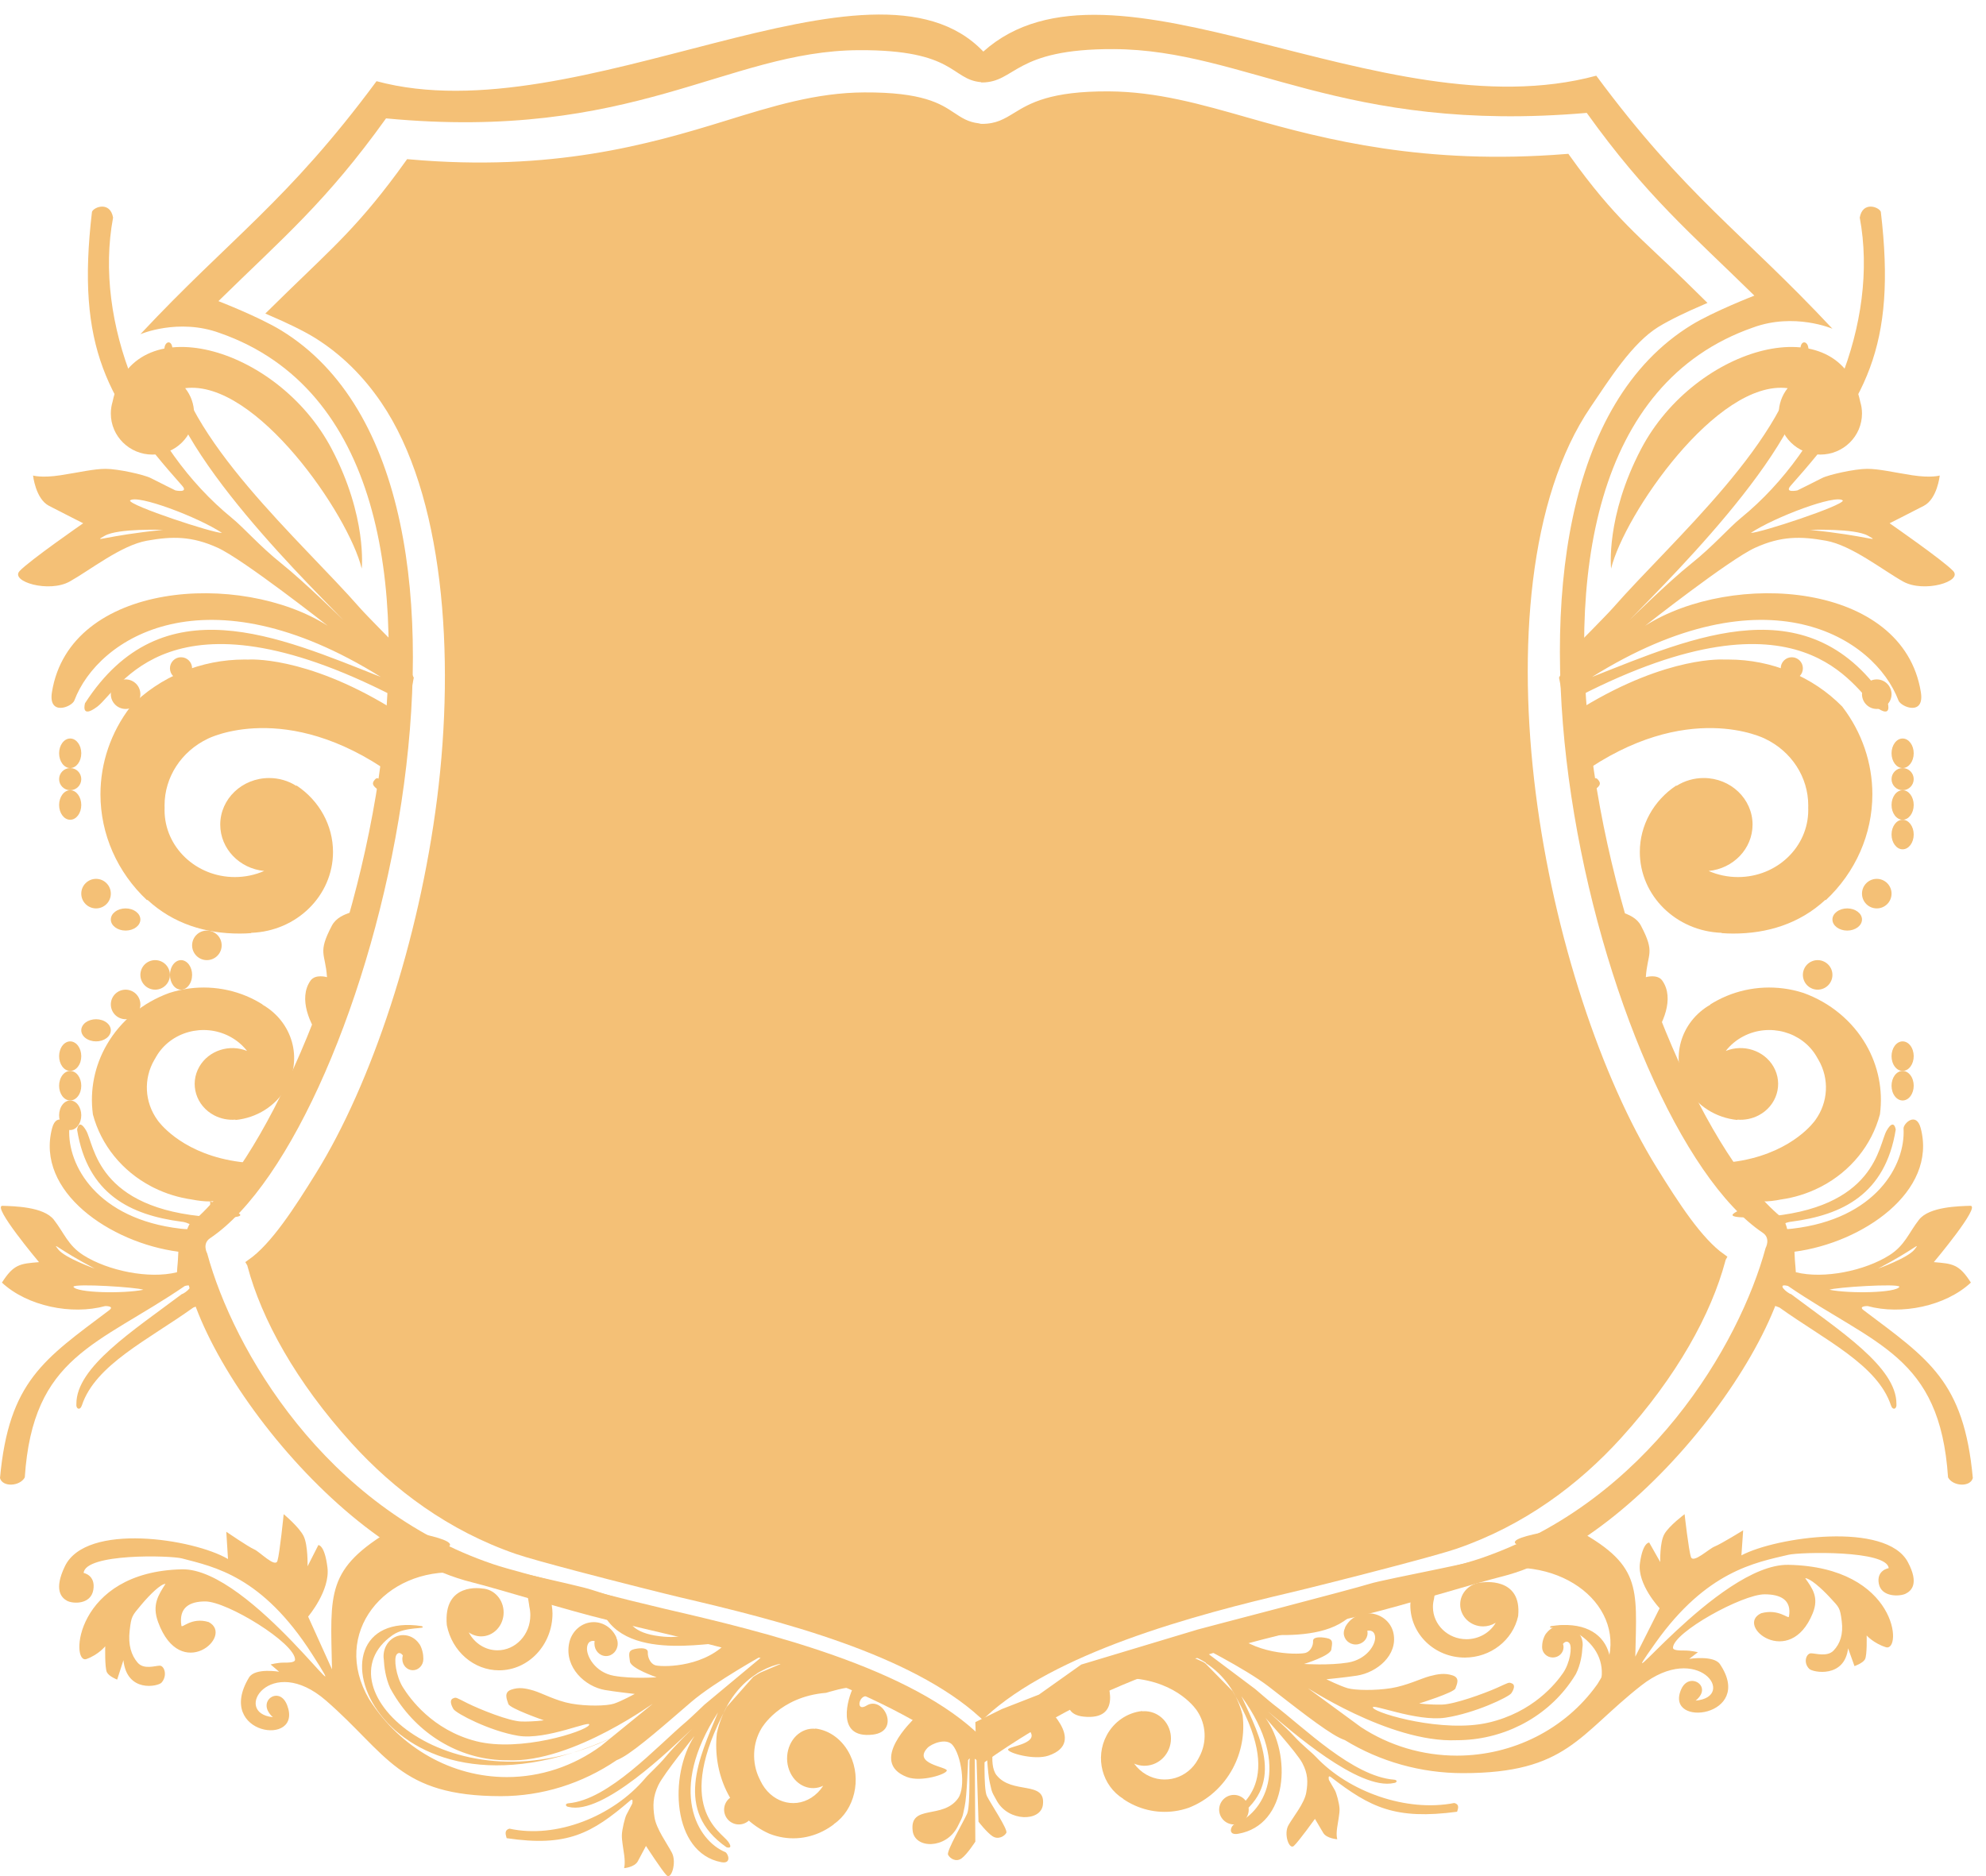 <?xml version="1.0" encoding="UTF-8"?> <svg xmlns="http://www.w3.org/2000/svg" width="127" height="120" viewBox="0 0 127 120" fill="none"> <path fill-rule="evenodd" clip-rule="evenodd" d="M23.131 36.367C22.304 32.948 16.369 24.257 11.842 24.828C12.21 25.29 12.411 25.862 12.411 26.449C12.411 27.9 11.219 29.076 9.749 29.076C8.279 29.076 7.087 27.9 7.087 26.449C7.087 26.312 7.098 26.175 7.12 26.04C7.138 25.922 7.165 25.809 7.198 25.697C8.477 19.551 17.727 22.079 21.209 28.71C23.495 33.064 23.131 36.367 23.131 36.367Z" fill="#F4C076"></path> <path fill-rule="evenodd" clip-rule="evenodd" d="M13.463 77.842L13.438 76.844C13.07 76.849 12.669 76.799 12.271 76.721C11.443 76.603 10.62 76.356 9.837 75.967C9.782 75.94 9.726 75.912 9.671 75.882C7.813 74.905 6.463 73.24 5.941 71.281C5.94 71.272 5.939 71.263 5.938 71.255C5.735 69.721 6.048 68.166 6.832 66.813C7.714 65.288 9.134 64.122 10.829 63.509C11.043 63.44 11.262 63.38 11.487 63.33C13.123 62.969 14.84 63.196 16.311 63.968C16.473 64.054 16.634 64.148 16.79 64.245L16.782 64.257C18.71 65.36 19.376 67.72 18.289 69.596C17.629 70.738 16.422 71.5 15.06 71.635L15.057 71.613C14.585 71.651 14.11 71.555 13.694 71.336C12.53 70.725 12.107 69.33 12.749 68.222C13.351 67.182 14.677 66.763 15.799 67.219C15.503 66.838 15.123 66.521 14.687 66.292C13.015 65.412 10.911 65.991 9.988 67.585C9.968 67.618 9.95 67.652 9.932 67.685C9.91 67.719 9.89 67.754 9.87 67.788C9.165 69.004 9.243 70.496 10.07 71.64C10.097 71.677 10.123 71.713 10.151 71.749C10.529 72.224 12.268 74.13 16.061 74.388C19.031 71.447 20.559 66.523 20.559 66.523C19.825 65.537 19.054 63.87 19.855 62.723C20.168 62.277 20.911 62.5 20.911 62.5C20.808 60.944 20.291 60.981 21.223 59.204C21.731 58.236 23.295 58.291 23.451 57.975C24.506 55.74 24.468 53.041 24.428 52.947C24.398 52.874 23.528 52.36 24.193 51.997C24.331 51.923 24.76 51.942 25.034 51.662C25.307 51.383 24.682 50.862 24.252 50.563C23.823 50.266 23.744 50.117 23.979 49.857C24.213 49.595 24.291 50.042 24.76 50.024C25.23 50.005 25.072 49.521 25.072 49.521C18.272 44.68 13.289 47.249 13.289 47.249C11.594 48.057 10.523 49.708 10.523 51.513C10.523 51.564 10.524 51.615 10.527 51.667C10.524 51.716 10.523 51.765 10.523 51.815C10.523 54.18 12.536 56.097 15.019 56.097C15.667 56.097 16.307 55.964 16.895 55.707C15.317 55.555 14.084 54.286 14.084 52.742C14.084 51.096 15.485 49.763 17.212 49.763C17.829 49.763 18.433 49.937 18.946 50.264L18.963 50.241C20.423 51.208 21.295 52.796 21.295 54.492C21.295 57.276 18.983 59.562 16.062 59.664L16.063 59.683C15.822 59.701 15.578 59.711 15.335 59.711C13.154 59.717 11.082 59.086 9.427 57.553L9.403 57.578C7.497 55.792 6.424 53.352 6.424 50.805C6.424 48.797 7.092 46.841 8.332 45.217C8.339 45.208 8.346 45.199 8.354 45.19C10.237 43.273 12.871 42.184 15.629 42.184C15.71 42.184 15.792 42.185 15.874 42.187C15.878 42.186 19.457 41.911 24.936 45.242C25.527 45.447 25.72 44.809 25.175 44.53C10.815 37.167 7.641 44.137 6.219 45.2C5.132 46.013 5.438 44.976 5.438 44.976C10.373 37.335 17.832 40.73 24.355 43.3C13.154 36.306 6.261 40.807 4.756 44.8C4.596 45.228 3.074 45.816 3.322 44.268C4.46 37.193 15.38 36.482 20.954 40.023C20.954 40.023 15.56 35.777 13.918 35.033C12.277 34.288 11.027 34.288 9.385 34.585C7.743 34.884 5.788 36.448 4.46 37.193C3.131 37.938 0.63 37.193 1.255 36.523C1.881 35.852 5.32 33.468 5.32 33.468C5.32 33.468 3.991 32.799 3.131 32.351C2.272 31.904 2.114 30.415 2.114 30.415C2.114 30.415 2.658 30.584 3.869 30.397C5.081 30.212 5.98 29.988 6.761 29.988C7.543 29.988 9.224 30.36 9.654 30.584C10.083 30.808 11.217 31.366 11.217 31.366C11.217 31.366 12.077 31.552 11.648 31.068C6.859 25.677 4.855 22.223 5.882 13.546C6.009 13.229 7.045 12.856 7.231 13.918C5.978 20.606 9.304 28.617 14.812 33.117C15.634 33.786 16.571 34.904 18.018 36.059C19.464 37.214 21.966 39.671 21.966 39.671C18.997 36.614 9.433 27.222 10.514 22.279C10.553 21.823 10.965 21.736 11.022 22.242C11.664 28.012 19.28 34.611 23.021 38.888C23.411 39.336 25.405 41.347 25.405 41.347L26.46 43.34L22.943 61.813L15.712 76.672L13.438 76.844C13.438 76.844 14.937 77.299 15.322 77.641C15.707 77.982 13.463 77.842 13.463 77.842L12.352 79.726L13.445 83.227L12.365 83.629C9.471 85.704 6.093 87.292 5.235 89.891C5.121 90.237 4.844 90.121 4.885 89.796C4.87 87.439 8.523 85.106 11.623 82.774C11.858 82.723 12.622 82.048 11.821 82.251C6.25 86.058 2.102 86.691 1.585 94.494C1.277 95.072 0.157 95.135 0 94.536C0.568 88.33 2.833 86.93 6.98 83.803C7.353 83.523 6.724 83.537 6.724 83.537C4.584 84.119 1.756 83.553 0.123 82.036C0.879 80.847 1.293 80.827 2.494 80.727C2.494 80.727 -0.558 77.097 0.164 77.124C0.885 77.151 2.785 77.174 3.443 78.014C4.099 78.854 4.342 79.654 5.334 80.284C6.891 81.272 9.521 81.824 11.318 81.373C11.354 80.753 11.365 80.985 11.405 80.06C7.055 79.489 2.257 76.219 3.333 72.156C3.619 71.073 4.449 71.861 4.431 72.186C4.295 74.544 6.225 77.971 11.542 78.586C12.931 78.747 12.282 78.257 11.697 78.151C11.665 78.147 11.633 78.143 11.601 78.139C8.36 77.713 5.597 76.397 4.929 72.249C4.929 72.249 5.03 71.488 5.508 72.309C6.044 73.229 6.162 77.338 13.463 77.842ZM4.694 82.3C4.865 82.693 7.87 82.756 9.166 82.494C8.809 82.335 4.767 82.078 4.694 82.3ZM6.057 81.139C6.057 81.139 4.149 80.459 3.725 79.914C3.3 79.368 3.725 79.914 6.057 81.139ZM10.418 33.892C10.418 33.892 7.565 33.78 6.706 34.264C5.845 34.748 6.706 34.264 10.418 33.892ZM8.312 32.013C8.756 31.594 12.673 33.074 14.197 34.085C13.643 34.105 8.278 32.336 8.312 32.013Z" fill="#F4C076"></path> <path fill-rule="evenodd" clip-rule="evenodd" d="M13.229 59.52C13.752 59.52 14.175 59.943 14.175 60.466C14.175 60.987 13.752 61.41 13.229 61.41C12.708 61.41 12.285 60.987 12.285 60.466C12.285 59.943 12.708 59.52 13.229 59.52Z" fill="#F4C076"></path> <path fill-rule="evenodd" clip-rule="evenodd" d="M8.032 58.102C8.553 58.102 8.977 58.42 8.977 58.812C8.977 59.203 8.553 59.52 8.032 59.52C7.51 59.52 7.087 59.203 7.087 58.812C7.087 58.42 7.51 58.102 8.032 58.102Z" fill="#F4C076"></path> <path fill-rule="evenodd" clip-rule="evenodd" d="M6.143 56.212C6.664 56.212 7.087 56.636 7.087 57.157C7.087 57.679 6.664 58.102 6.143 58.102C5.62 58.102 5.197 57.679 5.197 57.157C5.197 56.636 5.62 56.212 6.143 56.212Z" fill="#F4C076"></path> <path fill-rule="evenodd" clip-rule="evenodd" d="M4.488 50.542C4.88 50.542 5.197 50.965 5.197 51.487C5.197 52.01 4.88 52.432 4.488 52.432C4.097 52.432 3.78 52.01 3.78 51.487C3.78 50.965 4.097 50.542 4.488 50.542Z" fill="#F4C076"></path> <path fill-rule="evenodd" clip-rule="evenodd" d="M4.489 49.125C4.88 49.125 5.197 49.442 5.197 49.834C5.197 50.225 4.88 50.542 4.489 50.542C4.097 50.542 3.78 50.225 3.78 49.834C3.78 49.442 4.097 49.125 4.489 49.125Z" fill="#F4C076"></path> <path fill-rule="evenodd" clip-rule="evenodd" d="M4.489 47.235C4.88 47.235 5.197 47.658 5.197 48.179C5.197 48.702 4.88 49.125 4.489 49.125C4.097 49.125 3.78 48.702 3.78 48.179C3.78 47.658 4.097 47.235 4.489 47.235Z" fill="#F4C076"></path> <path fill-rule="evenodd" clip-rule="evenodd" d="M8.033 43.455C8.554 43.455 8.977 43.878 8.977 44.4C8.977 44.922 8.554 45.345 8.033 45.345C7.511 45.345 7.087 44.922 7.087 44.4C7.087 43.878 7.511 43.455 8.033 43.455Z" fill="#F4C076"></path> <path fill-rule="evenodd" clip-rule="evenodd" d="M11.576 42.037C11.968 42.037 12.285 42.354 12.285 42.746C12.285 43.138 11.968 43.455 11.576 43.455C11.185 43.455 10.868 43.138 10.868 42.746C10.868 42.354 11.185 42.037 11.576 42.037Z" fill="#F4C076"></path> <path fill-rule="evenodd" clip-rule="evenodd" d="M10.292 73.77C10.771 73.975 10.995 74.529 10.792 75.008C10.589 75.49 10.034 75.714 9.553 75.509C9.073 75.306 8.849 74.751 9.052 74.272C9.255 73.791 9.81 73.567 10.292 73.77Z" fill="#F4C076"></path> <path fill-rule="evenodd" clip-rule="evenodd" d="M4.764 70.462C5.125 70.665 5.293 71.22 5.141 71.702C4.987 72.181 4.571 72.406 4.212 72.203C3.851 71.999 3.683 71.445 3.837 70.963C3.989 70.484 4.405 70.259 4.764 70.462Z" fill="#F4C076"></path> <path fill-rule="evenodd" clip-rule="evenodd" d="M4.764 68.572C5.125 68.775 5.293 69.33 5.141 69.812C4.987 70.291 4.571 70.516 4.212 70.312C3.851 70.109 3.683 69.555 3.837 69.073C3.989 68.593 4.405 68.369 4.764 68.572Z" fill="#F4C076"></path> <path fill-rule="evenodd" clip-rule="evenodd" d="M4.764 66.682C5.125 66.885 5.293 67.44 5.141 67.922C4.987 68.401 4.573 68.626 4.212 68.423C3.853 68.219 3.683 67.665 3.837 67.183C3.989 66.704 4.405 66.479 4.764 66.682Z" fill="#F4C076"></path> <path fill-rule="evenodd" clip-rule="evenodd" d="M6.512 65.246C6.991 65.4 7.215 65.816 7.012 66.175C6.809 66.536 6.254 66.704 5.773 66.55C5.293 66.398 5.069 65.982 5.272 65.623C5.475 65.262 6.03 65.094 6.512 65.246Z" fill="#F4C076"></path> <path fill-rule="evenodd" clip-rule="evenodd" d="M8.402 63.375C8.881 63.578 9.106 64.133 8.903 64.614C8.699 65.094 8.145 65.318 7.663 65.115C7.184 64.912 6.959 64.357 7.162 63.875C7.365 63.396 7.92 63.172 8.402 63.375Z" fill="#F4C076"></path> <path fill-rule="evenodd" clip-rule="evenodd" d="M10.292 61.485C10.771 61.688 10.995 62.243 10.792 62.724C10.589 63.204 10.034 63.428 9.553 63.225C9.073 63.022 8.849 62.467 9.052 61.985C9.255 61.506 9.81 61.282 10.292 61.485Z" fill="#F4C076"></path> <path fill-rule="evenodd" clip-rule="evenodd" d="M11.853 61.486C12.214 61.689 12.382 62.243 12.228 62.722C12.076 63.204 11.66 63.428 11.3 63.225C10.939 63.02 10.771 62.465 10.925 61.986C11.077 61.507 11.493 61.28 11.853 61.486Z" fill="#F4C076"></path> <path fill-rule="evenodd" clip-rule="evenodd" d="M29.353 100.588C30.443 100.666 33.623 101.756 33.623 101.756C33.75 101.93 33.85 102.761 33.85 102.761C33.892 102.942 33.913 103.126 33.913 103.312C33.913 104.55 32.973 105.554 31.811 105.554C31.056 105.554 30.36 105.124 29.985 104.426C29.982 104.419 29.979 104.413 29.976 104.406C29.982 104.411 29.989 104.415 29.995 104.42C30.226 104.578 30.495 104.663 30.77 104.663C31.563 104.663 32.206 103.977 32.206 103.132C32.206 102.314 31.604 101.641 30.838 101.602C30.837 101.602 28.321 101.16 28.573 103.948C28.908 105.631 30.302 106.834 31.915 106.834C33.801 106.834 35.331 105.203 35.331 103.191C35.331 102.909 35.253 102.419 35.187 102.118C35.177 102.118 35.168 102.112 35.162 102.102C35.153 102.086 35.158 102.066 35.173 102.055C35.354 101.939 38.151 102.824 38.484 102.996C39.986 106.591 46.517 104.724 46.37 105.167C44.771 106.717 42.191 106.621 41.882 106.504C41.573 106.388 41.409 105.98 41.427 105.69C41.446 105.399 41.01 105.38 40.573 105.476C40.138 105.573 40.228 105.825 40.283 106.272C40.337 106.717 41.991 107.279 41.991 107.279C41.991 107.279 40.428 107.396 39.247 107.182C38.066 106.969 37.484 105.922 37.539 105.38C37.593 104.837 38.028 104.966 38.028 104.966C38.017 105.019 38.012 105.073 38.012 105.128C38.012 105.567 38.344 105.922 38.757 105.922C39.168 105.922 39.501 105.567 39.501 105.128C39.501 104.999 39.473 104.873 39.416 104.759L39.428 104.753C39.166 104.143 38.596 103.752 37.966 103.752C37.197 103.752 36.535 104.333 36.388 105.137C36.103 106.661 37.416 107.873 38.684 108.093C39.356 108.209 40.591 108.345 40.591 108.345C40.591 108.345 39.737 108.81 39.265 108.965C38.793 109.12 37.52 109.139 36.539 108.965C35.559 108.791 34.65 108.287 34.123 108.131C33.596 107.976 33.178 107.899 32.687 108.073C32.196 108.247 32.414 108.694 32.506 108.984C32.597 109.275 34.777 110.031 34.777 110.031C34.777 110.031 34.123 110.127 33.341 110.108C32.56 110.089 30.689 109.333 29.907 108.946C29.125 108.558 29.18 108.539 28.962 108.635C28.744 108.732 28.835 109.043 28.998 109.314C29.162 109.585 31.288 110.709 33.123 111.019C34.959 111.329 37.921 109.934 37.666 110.341C37.412 110.747 33.268 112.085 30.451 111.368C27.636 110.65 26.201 108.616 25.764 107.919C25.328 107.22 25.165 106.077 25.364 105.825C25.564 105.573 25.762 105.884 25.762 105.884C25.739 105.957 25.727 106.034 25.727 106.111C25.727 106.508 26.029 106.828 26.4 106.828C26.771 106.828 27.072 106.508 27.072 106.111C27.072 106.09 27.071 106.067 27.069 106.046C27.069 105.609 26.88 105.212 26.802 105.132C26.566 104.788 26.189 104.583 25.786 104.583C25.163 104.583 24.634 105.069 24.542 105.727C24.521 105.872 24.523 106.014 24.544 106.151C24.566 106.592 24.651 107.314 24.956 107.984C25.068 108.191 25.189 108.395 25.317 108.595C26.925 111.094 29.584 112.588 32.426 112.588C36.699 112.796 42.181 108.616 41.7 109.009L38.43 111.673C36.659 112.97 34.561 113.663 32.412 113.663C28.906 113.663 25.624 111.821 23.64 108.737C23.627 108.716 23.615 108.697 23.602 108.677C21.132 104.467 24.609 100.25 29.353 100.588ZM40.213 103.555L44.088 104.476C44.088 104.476 43.478 104.88 41.878 104.609C40.28 104.337 40.213 103.555 40.213 103.555ZM62.37 117.792C62.37 117.792 61.86 118.588 61.497 118.859C61.134 119.13 60.734 118.859 60.625 118.626C60.516 118.393 61.606 116.533 61.842 116.01C62.078 115.487 61.951 112.696 62.006 112.54C62.06 112.386 61.907 112.573 61.907 112.573C61.907 112.573 61.834 114.899 61.689 115.539C61.544 116.178 61.635 116.062 61.234 116.837C60.489 118.282 58.508 118.258 58.364 117.108C58.145 115.362 60.296 116.402 61.271 115.016C61.781 114.29 61.47 112.26 60.908 111.605C60.508 111.139 59.563 111.527 59.308 111.798C58.357 112.813 60.508 113 60.544 113.233C60.581 113.466 58.909 114.008 58 113.659C55.489 112.695 58.425 109.981 58.437 109.939C58.509 109.666 57.746 109.202 56.982 108.814C56.219 108.426 55.529 108.349 55.201 108.542C54.874 108.737 54.821 109.453 55.42 109.086C56.493 108.427 57.614 110.733 55.819 110.946C53.358 111.238 54.26 108.538 54.548 107.962C54.33 107.807 52.824 108.274 52.824 108.274C49.832 108.519 48.692 110.552 48.692 110.552C48.121 111.501 48.068 112.737 48.554 113.746C48.568 113.774 48.582 113.802 48.597 113.83C48.609 113.859 48.622 113.886 48.635 113.914C49.271 115.235 50.723 115.715 51.876 114.986C52.178 114.795 52.44 114.533 52.643 114.217C51.869 114.595 50.955 114.248 50.539 113.386C50.096 112.467 50.389 111.311 51.191 110.804C51.478 110.623 51.805 110.543 52.133 110.575L52.134 110.558C53.073 110.668 53.905 111.3 54.361 112.247C55.11 113.802 54.652 115.758 53.321 116.672L53.326 116.682C53.219 116.763 53.109 116.84 52.996 116.911C51.982 117.552 50.797 117.74 49.67 117.44C49.513 117.399 49.361 117.348 49.213 117.291C48.046 116.784 47.067 115.816 46.458 114.553C45.917 113.432 45.702 112.143 45.841 110.873C45.842 110.865 45.843 110.857 45.843 110.85C46.178 109.342 47.005 108.043 48.148 107.217C48.519 106.978 48.371 107.035 48.699 106.87C49.139 106.631 49.599 106.468 50.064 106.378C50.386 106.292 50.716 106.234 51.015 106.239L50.372 106.233L48.726 106.935C48.609 106.979 48.505 107.034 48.167 107.254L46.474 109.17C43.023 115.612 46.109 117.139 46.57 117.799C46.922 118.303 46.461 118.152 46.461 118.152C43.094 115.815 44.694 112.463 45.914 109.528C42.663 114.538 44.604 117.727 46.375 118.459C46.565 118.538 46.812 119.237 46.122 119.105C42.967 118.503 42.766 113.528 44.411 111.036C44.411 111.036 42.454 113.437 42.102 114.175C41.751 114.913 41.737 115.481 41.853 116.231C41.969 116.981 42.647 117.889 42.967 118.503C43.286 119.116 42.926 120.245 42.633 119.952C42.339 119.66 41.309 118.067 41.309 118.067C41.309 118.067 40.995 118.663 40.786 119.049C40.577 119.434 39.908 119.488 39.908 119.488C39.908 119.488 39.99 119.243 39.92 118.689C39.849 118.136 39.759 117.725 39.767 117.369C39.776 117.014 39.96 116.254 40.065 116.06C40.17 115.868 40.432 115.359 40.432 115.359C40.432 115.359 40.525 114.97 40.303 115.16C37.839 117.273 36.271 118.143 32.4 117.571C32.377 117.436 32.186 117.067 32.581 116.962C35.561 117.613 39.181 116.196 41.254 113.745C41.563 113.38 42.073 112.967 42.605 112.323C43.138 111.679 44.265 110.571 44.265 110.571C42.865 111.884 38.559 116.12 36.357 115.57C36.154 115.546 36.119 115.358 36.347 115.339C38.937 115.116 41.972 111.731 43.926 110.082C44.13 109.909 45.052 109.027 45.052 109.027L48.965 105.767C48.965 105.767 45.697 107.575 44.208 108.854C42.717 110.133 40.755 111.877 39.773 112.419C39.661 112.482 39.548 112.536 39.432 112.583C37.224 114.083 34.657 114.883 32.033 114.883C25.505 114.883 24.775 112.186 20.853 108.774C17.295 105.678 14.812 109.569 17.451 109.831C17.451 109.831 16.928 109.413 17.073 108.909C17.219 108.406 18.014 108.167 18.359 109.056C19.413 111.78 13.704 110.962 15.924 107.293C16.309 106.658 17.85 106.924 17.85 106.924L17.305 106.459C17.305 106.459 17.741 106.343 18.105 106.343C18.469 106.343 18.868 106.343 18.868 106.149C18.868 105.091 14.531 102.428 13.125 102.428C12.135 102.428 11.417 102.807 11.599 103.979C11.631 104.182 12.235 103.409 13.344 103.747C15.015 104.624 11.545 107.672 10.11 103.747C9.706 102.644 10.127 102.022 10.582 101.304C10.291 101.304 9.601 101.964 9.019 102.661C8.438 103.359 8.401 103.359 8.292 104.289C8.184 105.22 8.401 105.878 8.801 106.343C9.201 106.808 9.927 106.537 10.219 106.537C10.509 106.537 10.727 107.176 10.328 107.623C10.107 107.867 8.118 108.291 7.892 106.188L7.493 107.428C7.493 107.428 6.983 107.235 6.838 106.963C6.693 106.692 6.729 105.297 6.729 105.297C6.729 105.297 6.294 105.839 5.53 106.111C4.482 106.483 4.759 100.526 11.636 100.374C16.033 100.277 23.283 110.998 19.958 105.8C16.76 100.801 13.707 100.22 11.636 99.677C10.891 99.482 5.447 99.341 5.349 100.607C5.349 100.607 6.13 100.743 5.967 101.693C5.802 102.642 4.658 102.584 4.295 102.39C3.932 102.197 3.422 101.693 4.149 100.181C5.51 97.35 12.394 98.424 14.58 99.716L14.471 97.972C14.471 97.972 15.888 98.941 16.251 99.096C16.615 99.25 17.596 100.298 17.742 99.832C17.887 99.367 18.141 96.847 18.141 96.847C18.141 96.847 19.122 97.662 19.413 98.243C19.704 98.824 19.668 100.181 19.668 100.181L20.358 98.824C20.358 98.824 20.758 98.786 20.94 100.258C21.121 101.731 19.704 103.398 19.704 103.398L21.23 106.77C21.134 101.862 20.812 100.34 25.155 97.778C25.155 97.778 30.885 98.608 27.938 99.17C27.52 99.25 28.793 99.268 29.099 99.453C29.935 99.956 36.912 101.352 37.893 101.701C38.875 102.05 48.432 104.802 48.651 104.88C48.869 104.957 55.956 107.321 55.956 107.321L58.609 109.414L60.934 110.422L62.325 110.945L62.37 117.792Z" fill="#F4C076"></path> <path fill-rule="evenodd" clip-rule="evenodd" d="M39.217 111.103C28.97 116.075 20.259 107.977 25.099 104.587C25.959 103.985 27.367 104.235 26.974 104.007C18.868 102.764 23.985 118.026 39.217 111.103Z" fill="#F4C076"></path> <path fill-rule="evenodd" clip-rule="evenodd" d="M47.619 116.617C48.099 116.415 48.325 115.861 48.118 115.381C47.915 114.897 47.361 114.675 46.88 114.877C46.4 115.081 46.177 115.635 46.381 116.116C46.584 116.599 47.138 116.821 47.619 116.617Z" fill="#F4C076"></path> <path fill-rule="evenodd" clip-rule="evenodd" d="M103.026 36.367C103.855 32.947 109.788 24.257 114.316 24.828C113.947 25.29 113.747 25.862 113.747 26.449C113.747 27.899 114.939 29.075 116.408 29.075C117.878 29.075 119.07 27.899 119.07 26.449C119.07 26.312 119.059 26.175 119.038 26.04C119.018 25.922 118.991 25.808 118.958 25.697C117.68 19.551 108.431 22.079 104.948 28.71C102.663 33.063 103.026 36.367 103.026 36.367Z" fill="#F4C076"></path> <path fill-rule="evenodd" clip-rule="evenodd" d="M112.694 77.841L112.719 76.844C113.087 76.849 113.488 76.8 113.887 76.72C114.715 76.603 115.537 76.356 116.319 75.967C116.376 75.94 116.431 75.911 116.487 75.882C118.345 74.905 119.695 73.239 120.215 71.281C120.216 71.272 120.219 71.262 120.22 71.254C120.421 69.721 120.108 68.166 119.326 66.813C118.443 65.289 117.023 64.121 115.328 63.509C115.114 63.44 114.895 63.38 114.67 63.33C113.035 62.969 111.317 63.196 109.847 63.969C109.683 64.054 109.524 64.147 109.368 64.245L109.376 64.257C107.448 65.36 106.782 67.719 107.868 69.596C108.529 70.738 109.736 71.499 111.097 71.634L111.099 71.613C111.573 71.651 112.047 71.554 112.464 71.336C113.627 70.725 114.05 69.33 113.409 68.221C112.806 67.181 111.481 66.762 110.359 67.219C110.654 66.838 111.033 66.521 111.471 66.291C113.143 65.411 115.247 65.991 116.17 67.585C116.189 67.618 116.208 67.652 116.226 67.686C116.246 67.719 116.267 67.754 116.287 67.787C116.991 69.004 116.914 70.496 116.087 71.64C116.061 71.677 116.033 71.713 116.006 71.748C115.628 72.224 113.888 74.13 110.097 74.389C107.127 71.447 105.599 66.522 105.599 66.522C106.333 65.537 107.104 63.87 106.302 62.724C105.99 62.276 105.247 62.5 105.247 62.5C105.349 60.944 105.867 60.98 104.934 59.204C104.426 58.236 102.863 58.291 102.707 57.974C101.652 55.74 101.691 53.041 101.73 52.947C101.76 52.874 102.63 52.36 101.964 51.997C101.828 51.922 101.398 51.942 101.124 51.662C100.85 51.383 101.476 50.862 101.906 50.563C102.336 50.266 102.414 50.116 102.18 49.856C101.945 49.595 101.866 50.042 101.398 50.024C100.929 50.004 101.085 49.52 101.085 49.52C107.886 44.679 112.869 47.249 112.869 47.249C114.563 48.057 115.633 49.707 115.633 51.513C115.633 51.564 115.632 51.615 115.631 51.666C115.632 51.715 115.633 51.765 115.633 51.814C115.633 54.179 113.622 56.097 111.139 56.097C110.49 56.097 109.851 55.964 109.263 55.707C110.841 55.555 112.072 54.286 112.072 52.742C112.072 51.096 110.672 49.762 108.946 49.762C108.329 49.762 107.725 49.937 107.211 50.263L107.195 50.241C105.734 51.208 104.863 52.796 104.863 54.492C104.863 57.276 107.175 59.562 110.096 59.664L110.094 59.682C110.336 59.701 110.579 59.71 110.821 59.711C113.003 59.715 115.075 59.086 116.73 57.552L116.753 57.577C118.659 55.792 119.733 53.352 119.733 50.806C119.733 48.797 119.065 46.841 117.825 45.217C117.817 45.207 117.81 45.199 117.804 45.189C115.919 43.272 113.286 42.184 110.529 42.184C110.447 42.184 110.365 42.184 110.283 42.186C110.279 42.186 106.701 41.91 101.222 45.242C100.63 45.447 100.439 44.808 100.982 44.529C115.342 37.167 118.517 44.136 119.938 45.2C121.025 46.013 120.72 44.976 120.72 44.976C115.785 37.334 108.324 40.73 101.804 43.3C113.003 36.306 119.896 40.806 121.401 44.799C121.562 45.227 123.084 45.816 122.834 44.268C121.697 37.193 110.778 36.482 105.204 40.023C105.204 40.023 110.597 35.777 112.239 35.033C113.88 34.288 115.131 34.288 116.773 34.585C118.414 34.884 120.368 36.448 121.697 37.193C123.026 37.938 125.527 37.193 124.902 36.522C124.276 35.852 120.837 33.468 120.837 33.468C120.837 33.468 122.166 32.798 123.026 32.351C123.886 31.904 124.042 30.415 124.042 30.415C124.042 30.415 123.5 30.583 122.287 30.398C121.076 30.211 120.178 29.987 119.395 29.987C118.614 29.987 116.933 30.36 116.504 30.583C116.073 30.807 114.94 31.366 114.94 31.366C114.94 31.366 114.08 31.551 114.51 31.067C119.297 25.677 121.302 22.223 120.274 13.546C120.148 13.229 119.113 12.856 118.927 13.918C120.179 20.606 116.852 28.617 111.344 33.116C110.524 33.786 109.585 34.904 108.14 36.059C106.693 37.212 104.193 39.671 104.193 39.671C107.161 36.613 116.725 27.222 115.644 22.279C115.605 21.823 115.191 21.736 115.136 22.242C114.494 28.012 106.878 34.611 103.138 38.889C102.746 39.336 100.753 41.346 100.753 41.346L99.697 43.34L103.215 61.813L110.446 76.671L112.719 76.844C112.719 76.844 111.221 77.299 110.836 77.64C110.451 77.982 112.694 77.841 112.694 77.841L113.806 79.726L112.711 83.226L113.792 83.629C116.687 85.704 120.064 87.291 120.923 89.891C121.037 90.237 121.312 90.121 121.272 89.797C121.287 87.439 117.634 85.106 114.535 82.774C114.298 82.722 113.536 82.048 114.337 82.251C119.908 86.058 124.055 86.69 124.573 94.494C124.88 95.072 125.999 95.135 126.157 94.535C125.589 88.329 123.323 86.929 119.176 83.803C118.804 83.523 119.433 83.537 119.433 83.537C121.573 84.119 124.402 83.553 126.033 82.035C125.278 80.847 124.863 80.827 123.664 80.726C123.664 80.726 126.715 77.096 125.993 77.123C125.271 77.15 123.371 77.173 122.715 78.014C122.058 78.855 121.815 79.654 120.822 80.284C119.265 81.272 116.637 81.825 114.839 81.372C114.803 80.753 114.793 80.985 114.752 80.061C119.102 79.49 123.901 76.218 122.824 72.156C122.537 71.072 121.709 71.862 121.727 72.185C121.861 74.543 119.932 77.97 114.616 78.586C113.226 78.747 113.876 78.257 114.46 78.151C114.492 78.147 114.524 78.142 114.557 78.138C117.798 77.714 120.559 76.397 121.228 72.249C121.228 72.249 121.127 71.487 120.649 72.309C120.114 73.229 119.994 77.338 112.694 77.841ZM121.463 82.3C121.293 82.693 118.287 82.755 116.991 82.493C117.349 82.335 121.391 82.079 121.463 82.3ZM120.1 81.14C120.1 81.14 122.008 80.459 122.432 79.914C122.856 79.368 122.432 79.914 120.1 81.14ZM115.739 33.892C115.739 33.892 118.592 33.78 119.452 34.264C120.312 34.748 119.452 34.264 115.739 33.892ZM117.846 32.013C117.401 31.594 113.484 33.073 111.961 34.085C112.513 34.105 117.879 32.336 117.846 32.013Z" fill="#F4C076"></path> <path fill-rule="evenodd" clip-rule="evenodd" d="M118.126 58.102C117.603 58.102 117.18 58.421 117.18 58.811C117.18 59.203 117.603 59.52 118.126 59.52C118.647 59.52 119.07 59.203 119.07 58.811C119.07 58.421 118.647 58.102 118.126 58.102Z" fill="#F4C076"></path> <path fill-rule="evenodd" clip-rule="evenodd" d="M120.016 56.212C119.493 56.212 119.07 56.635 119.07 57.157C119.07 57.68 119.493 58.102 120.016 58.102C120.537 58.102 120.96 57.68 120.96 57.157C120.96 56.635 120.537 56.212 120.016 56.212Z" fill="#F4C076"></path> <path fill-rule="evenodd" clip-rule="evenodd" d="M121.668 52.432C121.277 52.432 120.96 52.855 120.96 53.377C120.96 53.899 121.277 54.322 121.668 54.322C122.06 54.322 122.377 53.899 122.377 53.377C122.377 52.855 122.06 52.432 121.668 52.432Z" fill="#F4C076"></path> <path fill-rule="evenodd" clip-rule="evenodd" d="M121.669 50.542C121.277 50.542 120.96 50.965 120.96 51.487C120.96 52.01 121.277 52.432 121.669 52.432C122.06 52.432 122.377 52.01 122.377 51.487C122.377 50.965 122.06 50.542 121.669 50.542Z" fill="#F4C076"></path> <path fill-rule="evenodd" clip-rule="evenodd" d="M121.669 49.125C121.277 49.125 120.96 49.442 120.96 49.833C120.96 50.225 121.277 50.542 121.669 50.542C122.06 50.542 122.377 50.225 122.377 49.833C122.377 49.442 122.06 49.125 121.669 49.125Z" fill="#F4C076"></path> <path fill-rule="evenodd" clip-rule="evenodd" d="M121.668 47.235C121.277 47.235 120.96 47.658 120.96 48.18C120.96 48.702 121.277 49.125 121.668 49.125C122.06 49.125 122.377 48.702 122.377 48.18C122.377 47.658 122.06 47.235 121.668 47.235Z" fill="#F4C076"></path> <path fill-rule="evenodd" clip-rule="evenodd" d="M120.014 43.455C119.493 43.455 119.07 43.878 119.07 44.401C119.07 44.922 119.493 45.345 120.014 45.345C120.537 45.345 120.96 44.922 120.96 44.401C120.96 43.878 120.537 43.455 120.014 43.455Z" fill="#F4C076"></path> <path fill-rule="evenodd" clip-rule="evenodd" d="M114.581 42.037C114.191 42.037 113.873 42.355 113.873 42.747C113.873 43.138 114.191 43.455 114.581 43.455C114.973 43.455 115.29 43.138 115.29 42.747C115.29 42.355 114.973 42.037 114.581 42.037Z" fill="#F4C076"></path> <path fill-rule="evenodd" clip-rule="evenodd" d="M115.866 73.77C115.385 73.973 115.161 74.528 115.366 75.009C115.569 75.489 116.124 75.713 116.603 75.51C117.084 75.307 117.308 74.752 117.105 74.27C116.9 73.791 116.345 73.567 115.866 73.77Z" fill="#F4C076"></path> <path fill-rule="evenodd" clip-rule="evenodd" d="M121.392 68.572C121.032 68.775 120.864 69.33 121.016 69.812C121.168 70.291 121.585 70.516 121.946 70.312C122.305 70.109 122.474 69.555 122.321 69.073C122.169 68.593 121.753 68.369 121.392 68.572Z" fill="#F4C076"></path> <path fill-rule="evenodd" clip-rule="evenodd" d="M121.392 66.682C121.032 66.888 120.864 67.442 121.016 67.921C121.168 68.402 121.585 68.627 121.946 68.421C122.305 68.218 122.474 67.664 122.321 67.185C122.169 66.703 121.753 66.479 121.392 66.682Z" fill="#F4C076"></path> <path fill-rule="evenodd" clip-rule="evenodd" d="M115.866 61.485C115.385 61.688 115.161 62.243 115.366 62.724C115.569 63.204 116.124 63.428 116.603 63.225C117.084 63.022 117.308 62.467 117.105 61.985C116.9 61.506 116.345 61.282 115.866 61.485Z" fill="#F4C076"></path> <path fill-rule="evenodd" clip-rule="evenodd" d="M96.287 100.283C95.174 100.353 91.93 101.355 91.93 101.355C91.8 101.515 91.699 102.279 91.699 102.279C91.655 102.444 91.633 102.614 91.633 102.784C91.633 103.921 92.594 104.844 93.778 104.844C94.548 104.844 95.259 104.448 95.64 103.807C95.645 103.801 95.648 103.796 95.651 103.79C95.645 103.794 95.638 103.798 95.632 103.802C95.395 103.947 95.12 104.025 94.841 104.025C94.031 104.025 93.376 103.395 93.376 102.618C93.376 101.868 93.99 101.25 94.77 101.214C94.772 101.214 97.339 100.808 97.082 103.368C96.739 104.913 95.318 106.019 93.672 106.019C91.747 106.019 90.187 104.521 90.187 102.673C90.187 102.415 90.266 101.965 90.334 101.688C90.344 101.687 90.354 101.681 90.359 101.673C90.368 101.659 90.364 101.639 90.349 101.63C90.163 101.524 87.311 102.336 86.97 102.494C85.436 105.795 78.773 104.081 78.924 104.488C80.556 105.911 83.188 105.822 83.503 105.715C83.819 105.608 83.985 105.235 83.967 104.968C83.948 104.701 84.394 104.683 84.838 104.772C85.283 104.861 85.19 105.093 85.135 105.502C85.079 105.911 83.392 106.427 83.392 106.427C83.392 106.427 84.986 106.534 86.192 106.339C87.397 106.143 87.989 105.182 87.934 104.683C87.878 104.185 87.436 104.302 87.436 104.302C87.447 104.352 87.452 104.402 87.452 104.452C87.452 104.855 87.112 105.182 86.692 105.182C86.272 105.182 85.931 104.855 85.931 104.452C85.931 104.334 85.962 104.218 86.019 104.113L86.006 104.108C86.274 103.548 86.857 103.188 87.499 103.188C88.283 103.188 88.958 103.722 89.109 104.461C89.399 105.86 88.061 106.974 86.766 107.175C86.081 107.282 84.82 107.407 84.819 107.407C84.819 107.407 85.691 107.834 86.172 107.976C86.654 108.118 87.953 108.136 88.953 107.976C89.955 107.815 90.882 107.353 91.42 107.21C91.957 107.068 92.384 106.997 92.884 107.157C93.385 107.317 93.162 107.727 93.07 107.994C92.977 108.26 90.752 108.955 90.752 108.955C90.752 108.955 91.42 109.044 92.217 109.026C93.014 109.008 94.924 108.314 95.721 107.958C96.518 107.603 96.463 107.584 96.685 107.673C96.908 107.762 96.815 108.047 96.648 108.297C96.481 108.546 94.312 109.578 92.439 109.862C90.567 110.148 87.545 108.865 87.805 109.24C88.064 109.613 92.291 110.842 95.165 110.183C98.038 109.524 99.503 107.656 99.948 107.014C100.394 106.374 100.56 105.324 100.356 105.093C100.152 104.861 99.949 105.146 99.949 105.146C99.973 105.213 99.985 105.284 99.985 105.355C99.985 105.718 99.678 106.014 99.3 106.014C98.921 106.014 98.614 105.718 98.614 105.355C98.614 105.335 98.615 105.315 98.616 105.294C98.616 104.894 98.81 104.529 98.889 104.456C99.13 104.14 99.514 103.951 99.924 103.951C100.561 103.951 101.102 104.399 101.196 105.003C101.216 105.134 101.214 105.265 101.192 105.391C101.171 105.797 101.083 106.459 100.772 107.076C100.658 107.265 100.535 107.453 100.403 107.637C98.763 109.932 96.05 111.304 93.151 111.304C88.79 111.493 83.197 107.656 83.689 108.017L87.024 110.463C88.832 111.653 90.972 112.291 93.164 112.291C96.743 112.291 100.09 110.598 102.114 107.767C102.128 107.748 102.141 107.729 102.154 107.712C104.674 103.846 101.125 99.972 96.287 100.283ZM85.205 103.007L81.253 103.854C81.253 103.854 81.875 104.224 83.506 103.975C85.138 103.726 85.205 103.007 85.205 103.007ZM62.573 116.516C62.573 116.516 63.092 117.193 63.463 117.442C63.834 117.691 64.242 117.442 64.353 117.228C64.464 117.015 63.352 115.359 63.111 114.879C62.869 114.399 62.999 111.836 62.944 111.694C62.888 111.55 63.073 111.56 63.073 111.56C63.073 111.56 63.146 113.426 63.294 114.014C63.443 114.601 63.35 114.494 63.758 115.206C64.518 116.533 66.541 116.51 66.688 115.455C66.91 113.851 64.715 114.805 63.721 113.533C63.2 112.866 63.517 111.003 64.092 110.4C64.499 109.973 65.463 110.329 65.724 110.578C66.694 111.51 64.499 111.682 64.463 111.895C64.426 112.109 66.131 112.608 67.059 112.287C69.62 111.402 66.625 108.91 66.613 108.869C66.539 108.62 67.318 108.193 68.096 107.837C68.875 107.481 69.58 107.411 69.913 107.588C70.247 107.767 70.302 108.424 69.69 108.086C68.596 107.481 67.453 109.6 69.283 109.795C71.795 110.063 70.875 107.584 70.581 107.054C70.804 106.912 72.339 107.341 72.339 107.341C75.393 107.566 76.556 109.434 76.556 109.434C77.137 110.304 77.191 111.44 76.696 112.366C76.682 112.393 76.667 112.419 76.653 112.445C76.64 112.47 76.627 112.496 76.613 112.521C75.964 113.734 74.484 114.175 73.306 113.506C72.999 113.331 72.732 113.09 72.524 112.8C73.313 113.147 74.246 112.829 74.67 112.036C75.121 111.193 74.824 110.131 74.005 109.665C73.712 109.499 73.378 109.426 73.045 109.455L73.044 109.438C72.085 109.541 71.236 110.121 70.771 110.99C70.006 112.419 70.475 114.214 71.831 115.054L71.826 115.063C71.936 115.138 72.049 115.209 72.163 115.274C73.198 115.862 74.407 116.035 75.558 115.76C75.717 115.721 75.873 115.676 76.023 115.623C77.215 115.157 78.213 114.268 78.834 113.109C79.385 112.079 79.606 110.895 79.463 109.727C79.463 109.721 79.462 109.714 79.461 109.708C79.12 108.323 78.276 107.129 77.109 106.371C77.112 106.365 77.124 106.355 77.118 106.351C76.539 105.976 75.841 105.719 75.156 105.6C74.827 105.521 74.49 105.467 74.184 105.473L74.84 105.467L76.52 106.112C76.936 106.298 76.931 106.287 77.091 106.404L78.819 108.164C82.338 114.081 79.191 115.484 78.72 116.09C78.362 116.552 78.831 116.413 78.831 116.413C82.266 114.268 80.635 111.189 79.388 108.494C82.705 113.094 80.726 116.023 78.919 116.696C78.726 116.768 78.474 117.411 79.178 117.289C82.396 116.735 82.6 112.167 80.922 109.878C80.922 109.878 82.92 112.084 83.278 112.761C83.637 113.439 83.65 113.961 83.532 114.65C83.414 115.339 82.722 116.172 82.396 116.735C82.071 117.298 82.438 118.335 82.738 118.066C83.036 117.799 84.088 116.336 84.088 116.336C84.088 116.336 84.407 116.882 84.621 117.237C84.835 117.591 85.516 117.64 85.516 117.64C85.516 117.64 85.433 117.415 85.506 116.907C85.577 116.399 85.669 116.021 85.66 115.694C85.651 115.368 85.463 114.67 85.356 114.493C85.251 114.316 84.983 113.849 84.983 113.849C84.983 113.849 84.888 113.492 85.113 113.666C87.628 115.606 89.227 116.405 93.178 115.88C93.201 115.757 93.395 115.417 92.993 115.321C89.953 115.919 86.259 114.617 84.144 112.366C83.828 112.031 83.308 111.651 82.765 111.06C82.222 110.468 81.072 109.452 81.072 109.452C82.501 110.657 86.894 114.548 89.139 114.042C89.348 114.021 89.382 113.848 89.151 113.829C86.509 113.626 83.412 110.517 81.418 109.002C81.21 108.844 80.269 108.033 80.269 108.033L76.277 105.038C76.277 105.038 79.61 106.699 81.131 107.873C82.65 109.049 84.653 110.65 85.654 111.149C85.768 111.206 85.885 111.256 86.003 111.299C88.255 112.676 90.874 113.411 93.552 113.411C100.212 113.411 100.958 110.934 104.959 107.801C108.589 104.957 111.122 108.531 108.43 108.772C108.43 108.772 108.963 108.388 108.815 107.925C108.666 107.463 107.854 107.243 107.503 108.06C106.427 110.562 112.253 109.809 109.987 106.441C109.595 105.857 108.022 106.102 108.022 106.102L108.578 105.675C108.578 105.675 108.133 105.568 107.762 105.568C107.392 105.568 106.984 105.568 106.984 105.391C106.984 104.418 111.409 101.973 112.842 101.973C113.854 101.973 114.587 102.32 114.4 103.396C114.367 103.582 113.751 102.872 112.62 103.184C110.915 103.989 114.455 106.789 115.92 103.184C116.331 102.17 115.902 101.599 115.438 100.941C115.734 100.941 116.439 101.545 117.032 102.187C117.626 102.827 117.663 102.828 117.774 103.682C117.885 104.536 117.663 105.141 117.255 105.568C116.847 105.995 116.105 105.746 115.809 105.746C115.512 105.746 115.289 106.334 115.698 106.742C115.921 106.968 117.952 107.358 118.181 105.426L118.59 106.565C118.59 106.565 119.109 106.387 119.257 106.138C119.406 105.889 119.368 104.607 119.368 104.607C119.368 104.607 119.813 105.105 120.592 105.354C121.66 105.697 121.379 100.226 114.363 100.087C109.876 99.997 102.478 109.844 105.871 105.07C109.134 100.478 112.249 99.945 114.363 99.445C115.122 99.267 120.677 99.137 120.777 100.3C120.777 100.3 119.98 100.425 120.147 101.296C120.314 102.169 121.482 102.115 121.853 101.938C122.224 101.759 122.742 101.296 122.001 99.908C120.612 97.309 113.589 98.296 111.359 99.482L111.471 97.88C111.471 97.88 110.025 98.769 109.654 98.912C109.283 99.054 108.281 100.015 108.133 99.589C107.985 99.161 107.726 96.847 107.726 96.847C107.726 96.847 106.724 97.594 106.428 98.129C106.13 98.663 106.168 99.908 106.168 99.908L105.464 98.663C105.464 98.663 105.056 98.627 104.87 99.98C104.684 101.333 106.13 102.863 106.13 102.863L104.574 105.96C104.671 101.453 105.001 100.056 100.569 97.701C100.569 97.701 94.723 98.464 97.729 98.981C98.155 99.053 96.858 99.071 96.546 99.24C95.693 99.703 88.574 100.984 87.572 101.305C86.571 101.625 76.819 104.153 76.597 104.223C76.374 104.295 69.144 106.466 69.144 106.466L66.437 108.388L64.064 109.314L62.37 110.149L62.573 116.516Z" fill="#F4C076"></path> <path fill-rule="evenodd" clip-rule="evenodd" d="M86.94 111.103C97.188 116.074 105.9 107.977 101.059 104.588C100.199 103.985 98.791 104.234 99.184 104.007C107.29 102.765 102.172 118.025 86.94 111.103Z" fill="#F4C076"></path> <path fill-rule="evenodd" clip-rule="evenodd" d="M62.881 3.299C71.107 -4.064 88.312 8.554 102.078 4.842C107.771 12.537 111.426 14.872 117.18 21.026C117.18 21.026 114.748 19.976 112.096 20.95C91.796 28.038 104.647 70.58 114.051 77.966C116.521 82.825 105.652 98.456 96.002 100.847C94.451 101.231 89.618 102.715 87.381 103.249C77.761 105.545 71.204 106.906 62.938 112.727V112.912C54.61 107.013 48.448 105.908 38.775 103.599C36.538 103.066 31.704 101.582 30.153 101.197C20.503 98.806 9.634 83.175 12.104 78.316C21.508 70.93 34.361 28.388 14.06 21.302C11.408 20.328 8.977 21.376 8.977 21.376C14.731 15.222 18.384 12.888 24.079 5.193C37.002 8.678 55.793 -4.155 62.881 3.299ZM62.825 111.17C67.285 106.574 77.361 104.004 83.605 102.56C85.227 102.185 92.84 100.296 94.618 99.695C105.376 96.053 111.238 85.98 112.907 79.821C112.907 79.821 113.251 79.202 112.722 78.847C102.397 71.913 91.93 30.727 108.173 20.782C109.587 19.917 112.188 18.908 112.188 18.908C108.067 14.865 105.292 12.558 101.469 7.221C85.797 8.568 79.687 3.183 71.23 3.141C64.791 3.111 64.987 5.275 62.772 5.275C62.757 5.275 62.744 5.268 62.732 5.255C60.795 5.084 61.118 3.179 54.927 3.209C46.47 3.25 40.507 9.069 24.686 7.572C20.863 12.908 18.09 15.216 13.968 19.26C13.968 19.26 16.57 20.268 17.983 21.133C34.226 31.078 23.759 72.265 13.434 79.197C12.905 79.552 13.25 80.171 13.25 80.171C14.918 86.331 20.78 96.405 31.537 100.045C33.317 100.648 40.93 102.536 42.55 102.91C48.752 104.344 58.327 106.637 62.825 111.17Z" fill="#F4C076"></path> <path fill-rule="evenodd" clip-rule="evenodd" d="M78.54 116.617C78.06 116.413 77.834 115.859 78.037 115.379C78.241 114.899 78.794 114.674 79.275 114.878C79.755 115.082 79.981 115.636 79.778 116.116C79.574 116.596 79.017 116.821 78.54 116.617Z" fill="#F4C076"></path> <path fill-rule="evenodd" clip-rule="evenodd" d="M62.832 109.605C65.081 107.532 68.396 105.903 71.885 104.619C75.612 103.248 79.555 102.263 82.573 101.556C83.481 101.342 86.509 100.585 89.189 99.877C90.906 99.423 92.43 99.003 93.051 98.79C97.341 97.316 100.795 94.72 103.463 91.775C107.014 87.857 109.171 83.902 110.056 80.588L110.083 80.482L110.093 80.464C108.589 79.404 107.101 77.086 105.706 74.837C102.138 69.084 99.088 59.933 97.926 50.772C96.756 41.544 97.442 31.814 101.482 25.875C102.647 24.163 104.137 21.765 105.876 20.684C106.674 20.189 107.832 19.654 108.692 19.281C108.275 18.869 107.924 18.526 107.581 18.191C104.713 15.39 103.075 14.215 100.154 10.134C91.103 10.856 84.712 9.221 79.79 7.816C76.698 6.933 73.931 6.143 70.887 6.128C67.216 6.11 65.962 6.877 65.033 7.444C64.338 7.869 63.785 8.207 62.786 8.207C62.703 8.207 62.623 8.195 62.547 8.17C61.8 8.077 61.364 7.786 60.839 7.437C60.029 6.899 58.941 6.176 55.272 6.194C52.252 6.208 49.517 7.055 46.457 8.002C41.555 9.518 35.345 11.285 26.171 10.476C23.249 14.557 21.445 16.071 18.578 18.872C18.235 19.206 17.883 19.55 17.466 19.961C18.327 20.334 19.485 20.87 20.282 21.365C22.021 22.446 23.456 23.882 24.621 25.595C28.661 31.534 29.402 41.886 28.232 51.113C27.07 60.274 24.02 69.425 20.453 75.179C19.058 77.428 17.57 79.745 16.065 80.806L16.075 80.823L16.104 80.929C16.988 84.243 19.144 88.199 22.695 92.117C25.364 95.06 28.819 97.658 33.107 99.132C33.728 99.345 35.251 99.764 36.968 100.218C39.648 100.926 42.677 101.683 43.585 101.897C46.577 102.598 50.383 103.511 53.998 104.809C57.375 106.021 60.586 107.571 62.832 109.605Z" fill="#F4C076" stroke="#F4C076" stroke-width="0.567" stroke-miterlimit="22.926"></path> </svg> 